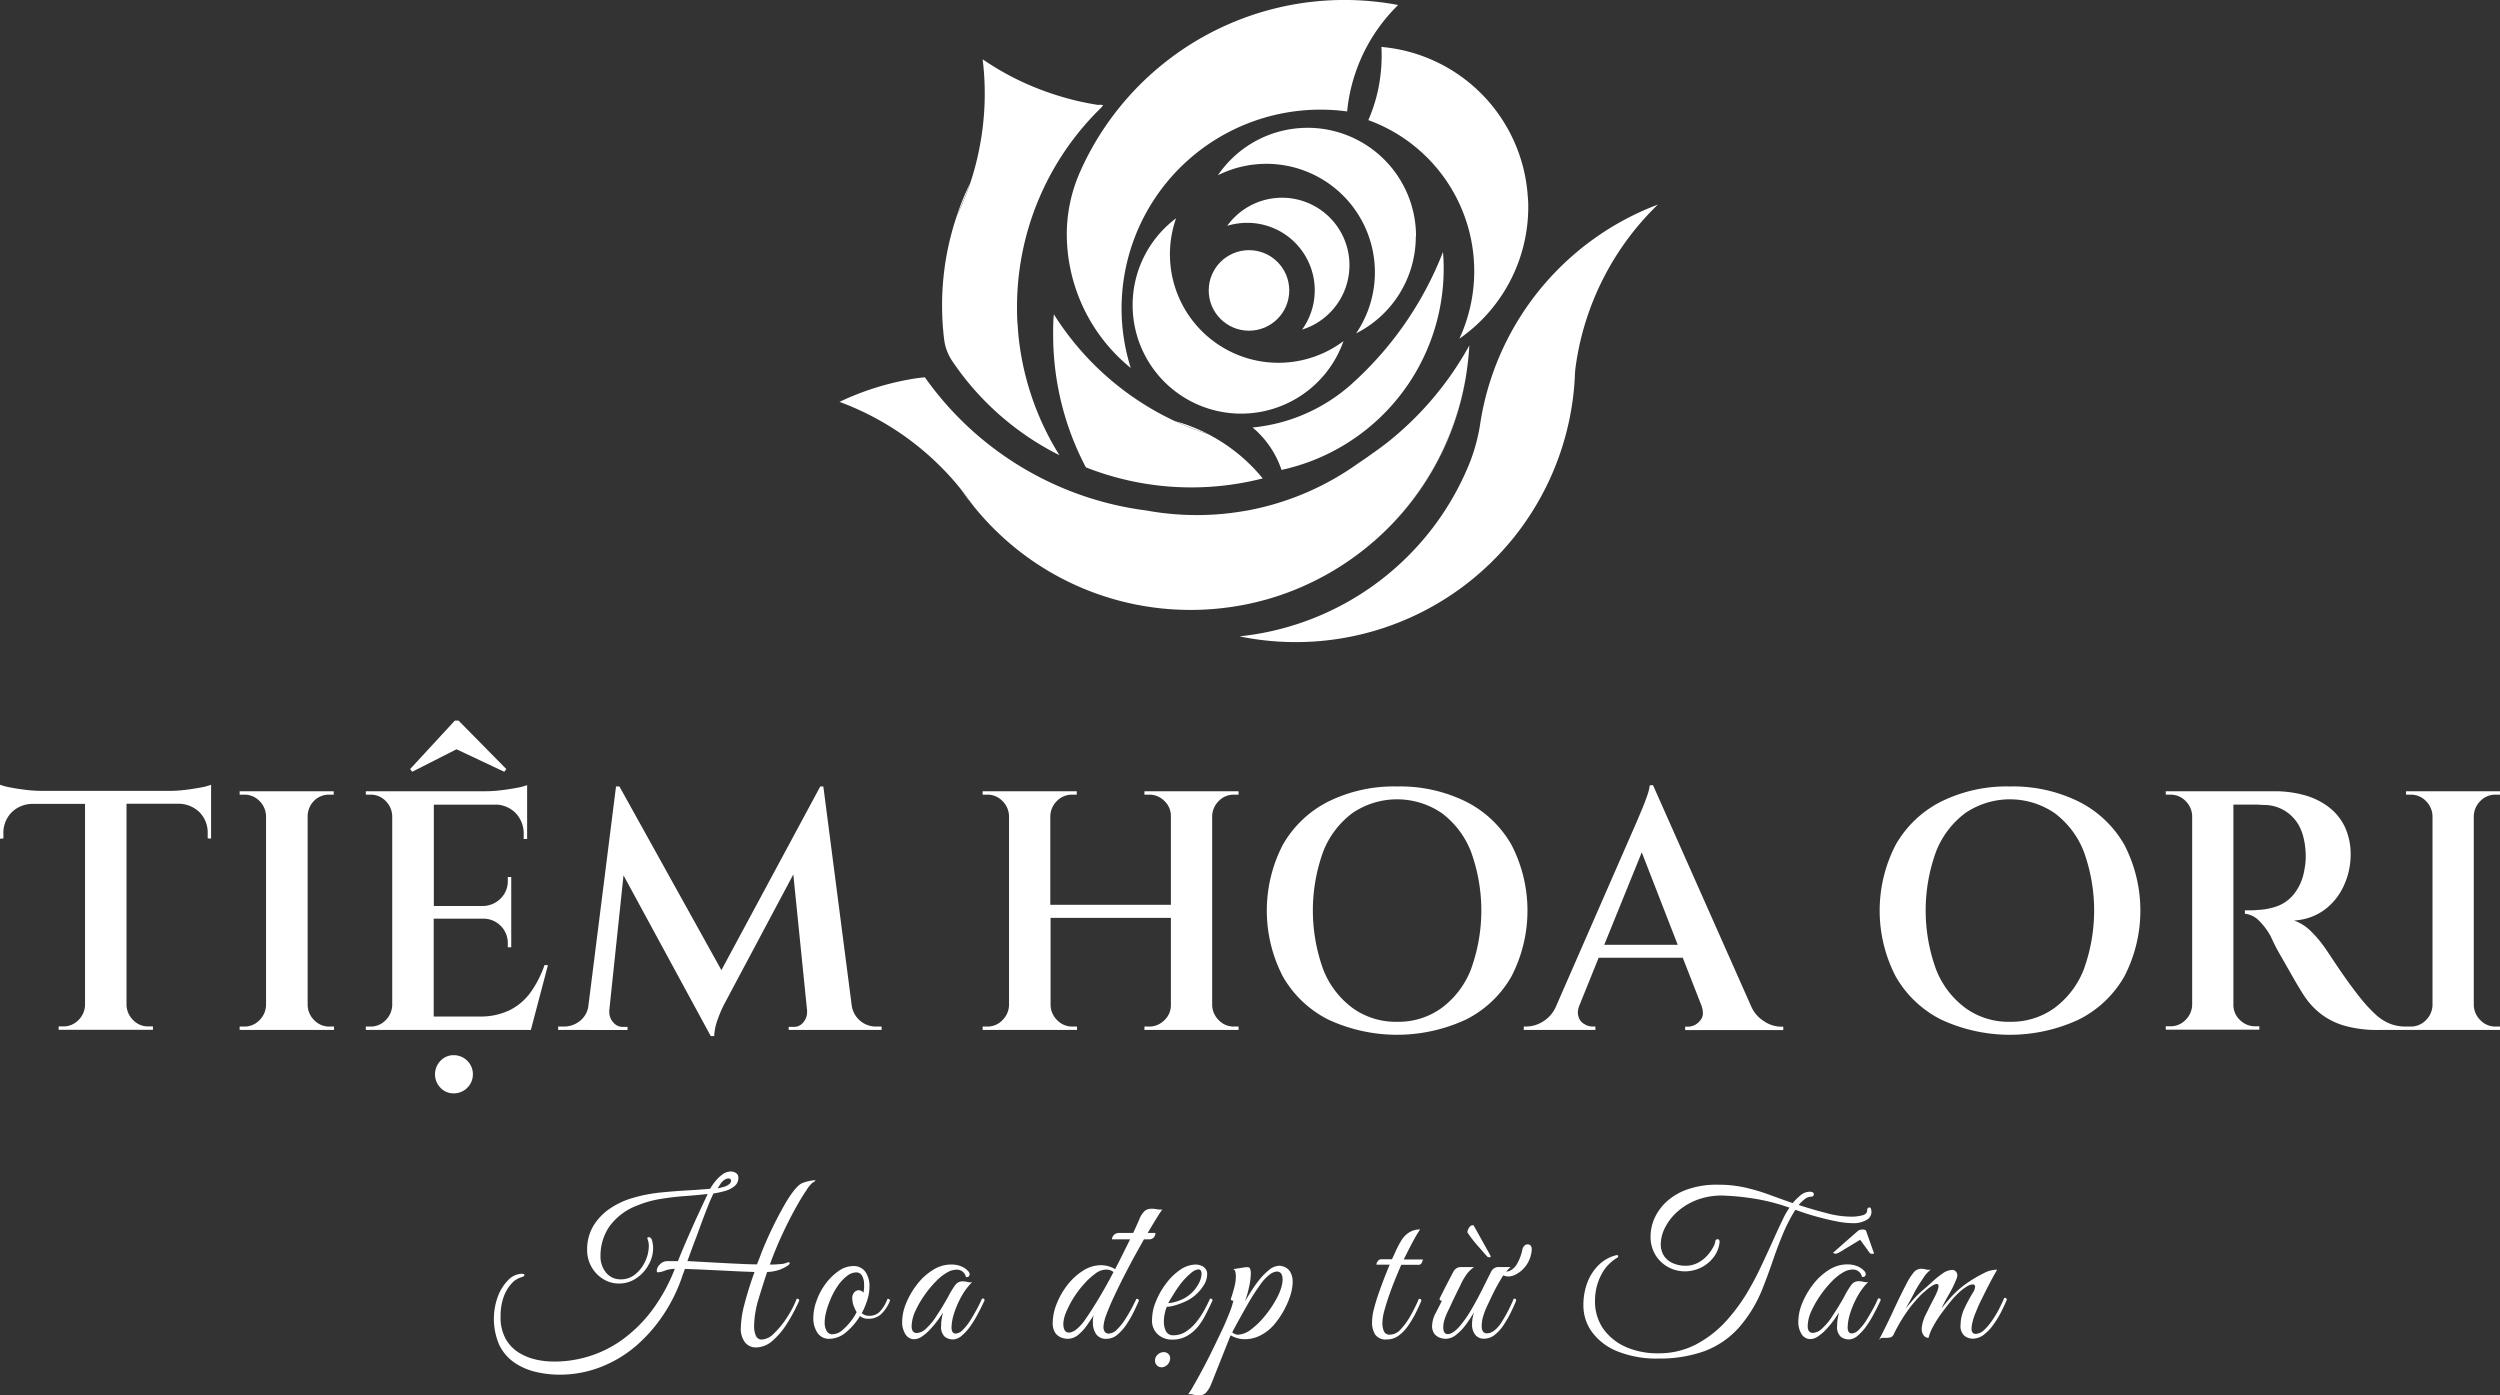 <svg xmlns="http://www.w3.org/2000/svg" viewBox="0 0 544.46 303.89"><rect x="0" y="0" width="544.46" height="303.89" fill="#333333" stroke="none"/><defs><style>.b7f70083-defa-442b-a782-929f2802a0a6{fill:#fff;}</style></defs><g id="e3321683-5381-4984-a6ed-fd4b7d8cfeb2" data-name="Layer 2"><g id="e178fa78-0da9-4b44-a4db-ba09759c6b8b" data-name="Layer 1"><circle class="b7f70083-defa-442b-a782-929f2802a0a6" cx="272.01" cy="63.25" r="8.77"></circle><path class="b7f70083-defa-442b-a782-929f2802a0a6" d="M293.89,57.79a14.7,14.7,0,0,1-10.32,14,14.69,14.69,0,0,0-11.93-23.26,15,15,0,0,0-4.37.65,14.69,14.69,0,0,1,26.62,8.58Z"></path><path class="b7f70083-defa-442b-a782-929f2802a0a6" d="M308.34,51.47a23.63,23.63,0,0,1-13,21.13,23.63,23.63,0,0,0-30.1-34.43,23.62,23.62,0,0,1,43.15,13.3Z"></path><path class="b7f70083-defa-442b-a782-929f2802a0a6" d="M292.59,74.29a23.63,23.63,0,1,1-36.46-26.75,23.63,23.63,0,0,0,36.46,26.75Z"></path><path class="b7f70083-defa-442b-a782-929f2802a0a6" d="M211.26,39.93a61,61,0,0,1-2.84,6.88A59.2,59.2,0,0,1,211.26,39.93Z"></path><path class="b7f70083-defa-442b-a782-929f2802a0a6" d="M361.07,44.54A60.62,60.62,0,0,0,343.13,80a16.61,16.61,0,0,0-.14,1.72c-.07,1.58-.2,3.15-.39,4.7a60.85,60.85,0,0,1-72.67,52.17,60.84,60.84,0,0,0,50.27-38.11,39.55,39.55,0,0,0,2.2-8.42,59.82,59.82,0,0,1,1.73-7.71,60.94,60.94,0,0,1,36.94-39.8Z"></path><path class="b7f70083-defa-442b-a782-929f2802a0a6" d="M212,110.19c-1-1.2-1.92-2.46-2.81-3.74C210.19,107.66,211.12,108.91,212,110.19Z"></path><path class="b7f70083-defa-442b-a782-929f2802a0a6" d="M240.25,22.88c-.13.17-.25.34-.36.5a60.56,60.56,0,0,0-18.4,43.55c0,1.09,0,2.18.09,3.26s.15,2.24.27,3.34a60.75,60.75,0,0,0,8.87,25.6,60.07,60.07,0,0,1-8.89-5.44,60.88,60.88,0,0,1-14.45-15.07A10.8,10.8,0,0,1,205.63,74v0a59.14,59.14,0,0,1-.46-7.45,60.59,60.59,0,0,1,3.25-19.66,61,61,0,0,0,2.84-6.88,59.08,59.08,0,0,0,2-7.55,61,61,0,0,0,1.2-12.09,59.3,59.3,0,0,0-.46-7.46,59.69,59.69,0,0,0,13.16,6.81l.85.31c.77.27,1.54.53,2.32.77l.16.05a59.14,59.14,0,0,0,8.66,2C239.54,22.79,239.9,22.83,240.25,22.88Z"></path><path class="b7f70083-defa-442b-a782-929f2802a0a6" d="M302.32,96.32a67.6,67.6,0,0,1-6.28,4.49"></path><path class="b7f70083-defa-442b-a782-929f2802a0a6" d="M319.25,82.18a60.47,60.47,0,0,1-14.38,30.11,61.34,61.34,0,0,1-5,5,61.29,61.29,0,0,0,19.37-35.11A.09.09,0,0,1,319.25,82.18Z"></path><path class="b7f70083-defa-442b-a782-929f2802a0a6" d="M320,75.23a64.31,64.31,0,0,1-.79,7,61.29,61.29,0,0,1-19.37,35.11c-.32.29-.64.58-1,.86l-1.07.9c-.26.22-.53.43-.8.64a60.47,60.47,0,0,1-13.18,7.94,57.93,57.93,0,0,1-7.24,2.66h0c-.41.13-.82.25-1.23.35a57.47,57.47,0,0,1-6.56,1.4,60.31,60.31,0,0,1-9.47.74A60.58,60.58,0,0,1,212,110.19c-.89-1.28-1.82-2.53-2.81-3.74a57.1,57.1,0,0,0-4.08-4.57,61,61,0,0,0-22.28-14.36,60.25,60.25,0,0,1,15.35-4.91l1.24-.21c.47-.07,1.2-.15,2-.23a69.94,69.94,0,0,0,48.19,29h0a60.44,60.44,0,0,0,11,1h.85a59.5,59.5,0,0,0,9.21-.83c.94-.14,1.86-.32,2.77-.52h0a60.35,60.35,0,0,0,22.47-10,67.6,67.6,0,0,0,6.28-4.49A70.28,70.28,0,0,0,320,75.23Z"></path><path class="b7f70083-defa-442b-a782-929f2802a0a6" d="M304.49,1.09a37.62,37.62,0,0,0-10.76,20.55c-.14.87-.26,1.75-.35,2.63a43.32,43.32,0,0,0-49.12,42.87,43.17,43.17,0,0,0,2,13,37.61,37.61,0,0,1-13.93-29.25v-.09a33.57,33.57,0,0,1,3-13.61,62.06,62.06,0,0,1,6.9-11.77A63,63,0,0,1,304.49,1.09Z"></path><path class="b7f70083-defa-442b-a782-929f2802a0a6" d="M275,104.19a62.57,62.57,0,0,1-38.51-2.41,60.75,60.75,0,0,1-3.87-9,62.05,62.05,0,0,1-3.26-19.9c0-1.48,0-3,.16-4.42a62.32,62.32,0,0,0,26.43,23.29,59.35,59.35,0,0,0,7.14,2.79A37.68,37.68,0,0,1,275,104.19Z"></path><path class="b7f70083-defa-442b-a782-929f2802a0a6" d="M263.06,94.51a59.35,59.35,0,0,1-7.14-2.79A37.14,37.14,0,0,1,263.06,94.51Z"></path><path class="b7f70083-defa-442b-a782-929f2802a0a6" d="M314.41,58.51a44.85,44.85,0,0,1-35.32,43.83,20.19,20.19,0,0,0-3.5-6.39,19.55,19.55,0,0,0-2.82-2.86h.12a37.74,37.74,0,0,0,21.62-9.59,75.32,75.32,0,0,0,19.75-28.62C314.36,56.07,314.41,57.29,314.41,58.51Z"></path><path class="b7f70083-defa-442b-a782-929f2802a0a6" d="M332.83,45.05a34.94,34.94,0,0,1-15,28.71A35,35,0,0,0,298,26.16a34.29,34.29,0,0,0,2.75-10.79q.15-1.56.15-3.15c0-.67,0-1.35-.06-2a35,35,0,0,1,31.88,32.51C332.81,43.49,332.83,44.27,332.83,45.05Z"></path><path class="b7f70083-defa-442b-a782-929f2802a0a6" d="M0,170.91a14.45,14.45,0,0,0,2.27.59c1,.2,2.14.37,3.37.52a28.57,28.57,0,0,0,3.42.22H36.91a28.33,28.33,0,0,0,3.46-.22c1.21-.15,2.34-.32,3.38-.52a11.77,11.77,0,0,0,2.22-.59v11.73l-.74-.07v-1a6.33,6.33,0,0,0-1.78-4.68,6.58,6.58,0,0,0-4.68-1.85H27.55v43.82a4.8,4.8,0,0,0,1.45,3.3,4.51,4.51,0,0,0,3.31,1.38h1v.74H12.77v-.74h1a4.51,4.51,0,0,0,3.31-1.38,4.79,4.79,0,0,0,1.44-3.3V175.07H7.2a6.54,6.54,0,0,0-4.67,1.85A6.33,6.33,0,0,0,.74,181.6v1l-.74.07Z"></path><path class="b7f70083-defa-442b-a782-929f2802a0a6" d="M52.19,224.31v-.74h1a4.51,4.51,0,0,0,3.31-1.38,4.79,4.79,0,0,0,1.44-3.3V177.74a4.81,4.81,0,0,0-1.44-3.31,4.54,4.54,0,0,0-3.31-1.37h-1v-.74H72.68v.74h-1a4.54,4.54,0,0,0-3.31,1.37A4.77,4.77,0,0,0,67,177.74v41.15a4.75,4.75,0,0,0,1.44,3.3,4.51,4.51,0,0,0,3.31,1.38h1v.74Z"></path><path class="b7f70083-defa-442b-a782-929f2802a0a6" d="M119.33,210.2l-3.72,14.11H79.67v-.74h1a4.51,4.51,0,0,0,3.31-1.38,4.79,4.79,0,0,0,1.44-3.3V177.74a4.81,4.81,0,0,0-1.44-3.31,4.54,4.54,0,0,0-3.31-1.37h-1v-.74h26.14a27.41,27.41,0,0,0,3.42-.23c1.18-.14,2.3-.32,3.34-.52a10.7,10.7,0,0,0,2.23-.59v11.74h-.75v-1a6.45,6.45,0,0,0-1.78-4.68,6.34,6.34,0,0,0-3.79-1.79h-14v22.06h10.69a5.5,5.5,0,0,0,3.86-1.63,5.25,5.25,0,0,0,1.56-3.86V191h.75v15.3h-.75v-.81a5.31,5.31,0,0,0-5.42-5.42H94.45v21.31h10a14.53,14.53,0,0,0,6.53-1.37,12.56,12.56,0,0,0,4.61-3.94,23.28,23.28,0,0,0,3-5.9ZM99.05,156.94h.82l10.4,10.55-.45.59-10.4-4.9-9.65,4.9-.45-.59Zm-.22,81.18a3.9,3.9,0,0,1-2.9-1.22,4.21,4.21,0,0,1,0-5.87,3.88,3.88,0,0,1,2.9-1.23,4.16,4.16,0,0,1,0,8.32Z"></path><path class="b7f70083-defa-442b-a782-929f2802a0a6" d="M132.69,220.07v.38a3.32,3.32,0,0,0,.86,2.19,2.59,2.59,0,0,0,2,1h1.12v.67H121.55v-.74h1.19a5.61,5.61,0,0,0,3.57-1.23,5,5,0,0,0,1.85-3.45l6-47.61h.74l22.21,40,21.53-40h.67l6.17,47.61a5.34,5.34,0,0,0,5.42,4.68H192v.74H171.76v-.67h1.12a2.57,2.57,0,0,0,2.08-1,3.42,3.42,0,0,0,.81-2.19v-.38l-3-29.63-15.15,28.45a27.46,27.46,0,0,0-1.34,3.19,11.68,11.68,0,0,0-.74,3.56h-.75l-19-35Z"></path><path class="b7f70083-defa-442b-a782-929f2802a0a6" d="M214,224.31v-.74h1a4.49,4.49,0,0,0,3.3-1.38,4.76,4.76,0,0,0,1.45-3.3V177.74a4.78,4.78,0,0,0-1.45-3.31,4.52,4.52,0,0,0-3.3-1.37h-1v-.74h20.5v.74h-1a4.54,4.54,0,0,0-3.31,1.37,4.78,4.78,0,0,0-1.45,3.31v19.31H255V177.74a4.47,4.47,0,0,0-1.42-3.31,4.64,4.64,0,0,0-3.34-1.37h-1v-.74h20.5v.74h-1a4.5,4.5,0,0,0-3.3,1.37,4.78,4.78,0,0,0-1.45,3.31v41.15a4.76,4.76,0,0,0,1.45,3.3,4.47,4.47,0,0,0,3.3,1.38h1v.74h-20.5v-.74h1a4.61,4.61,0,0,0,3.34-1.38,4.45,4.45,0,0,0,1.42-3.3v-19H228.8v19a4.76,4.76,0,0,0,1.45,3.3,4.51,4.51,0,0,0,3.31,1.38h1v.74Z"></path><path class="b7f70083-defa-442b-a782-929f2802a0a6" d="M304.26,171.28a32.35,32.35,0,0,1,15,3.3,23.61,23.61,0,0,1,9.91,9.4,31.19,31.19,0,0,1,0,28.67,23.53,23.53,0,0,1-9.91,9.39,35.57,35.57,0,0,1-30,0,23.63,23.63,0,0,1-9.88-9.39,31.19,31.19,0,0,1,0-28.67,23.71,23.71,0,0,1,9.88-9.4A32.27,32.27,0,0,1,304.26,171.28Zm0,51.25a16,16,0,0,0,9.69-3,19.07,19.07,0,0,0,6.39-8.39,37.51,37.51,0,0,0,0-25.7,19.12,19.12,0,0,0-6.39-8.39,17.29,17.29,0,0,0-19.38,0,19.12,19.12,0,0,0-6.39,8.39,37.66,37.66,0,0,0,0,25.7,19.07,19.07,0,0,0,6.39,8.39A16.08,16.08,0,0,0,304.26,222.53Z"></path><path class="b7f70083-defa-442b-a782-929f2802a0a6" d="M360,171l21.46,48.35a7.21,7.21,0,0,0,2.82,3.12,6.61,6.61,0,0,0,3.49,1.12h.6v.74H367v-.74h.67a3.31,3.31,0,0,0,2.53-1.27,2.31,2.31,0,0,0,.66-1.71,4.8,4.8,0,0,0-.29-1.56l-4.09-10.47H348.16L344,218.89a4.22,4.22,0,0,0-.37,1.63,3.48,3.48,0,0,0,.26,1.23A2.57,2.57,0,0,0,345,223a3.35,3.35,0,0,0,1.78.56h.67v.74h-15.6v-.74h.67a7,7,0,0,0,3.57-1.12,7.19,7.19,0,0,0,2.67-3L356,180c.09-.2.3-.68.63-1.45L357.7,176c.42-1,.78-2,1.08-2.86a10.87,10.87,0,0,0,.52-2.12Zm-2.45,14.63-8.17,20.13h16Z"></path><path class="b7f70083-defa-442b-a782-929f2802a0a6" d="M437.73,171.28a32.3,32.3,0,0,1,15,3.3,23.64,23.64,0,0,1,9.92,9.4,31.19,31.19,0,0,1,0,28.67,23.55,23.55,0,0,1-9.92,9.39,35.55,35.55,0,0,1-30,0,23.57,23.57,0,0,1-9.88-9.39,31.19,31.19,0,0,1,0-28.67,23.65,23.65,0,0,1,9.88-9.4A32.21,32.21,0,0,1,437.73,171.28Zm0,51.25a16.08,16.08,0,0,0,9.69-3,19.07,19.07,0,0,0,6.39-8.39,37.66,37.66,0,0,0,0-25.7,19.12,19.12,0,0,0-6.39-8.39,17.29,17.29,0,0,0-19.38,0,19.12,19.12,0,0,0-6.39,8.39,37.51,37.51,0,0,0,0,25.7,19.07,19.07,0,0,0,6.39,8.39A16,16,0,0,0,437.73,222.53Z"></path><path class="b7f70083-defa-442b-a782-929f2802a0a6" d="M495.36,172.32a24.28,24.28,0,0,1,6.35.81,15.73,15.73,0,0,1,5.31,2.53,11.9,11.9,0,0,1,3.61,4.34,14.19,14.19,0,0,1,1.3,6.28,15.87,15.87,0,0,1-1.42,6.46,13.44,13.44,0,0,1-4.15,5.31,12.36,12.36,0,0,1-6.76,2.42,9.83,9.83,0,0,1,3.82,2.48,24.28,24.28,0,0,1,3,3.61c.05.05.36.51.93,1.37s1.27,1.92,2.12,3.16,1.71,2.47,2.63,3.71,1.72,2.28,2.42,3.12a31.44,31.44,0,0,0,3,3.16,10.28,10.28,0,0,0,2.94,1.85,9.26,9.26,0,0,0,3.56.64v.74h-6.16a26,26,0,0,1-6.87-.82,15.64,15.64,0,0,1-5.24-2.45A16.07,16.07,0,0,1,501.9,217q-.45-.66-1.26-2c-.55-.91-1.14-1.94-1.79-3.08s-1.27-2.24-1.89-3.31-1.14-2-1.56-2.85-.7-1.44-.85-1.79a14.55,14.55,0,0,0-2.6-3.49,5.07,5.07,0,0,0-3.05-1.48v-.75l.71,0c.37,0,.65,0,.85,0a11.22,11.22,0,0,0,1.26-.08,14.21,14.21,0,0,0,4-.74,8.39,8.39,0,0,0,3.68-2.49,11.19,11.19,0,0,0,2.38-5.08c.09-.45.18-1,.26-1.53a13.16,13.16,0,0,0,.11-1.59V186c-.15-3.46-1-6.09-2.68-7.87a8.57,8.57,0,0,0-6.24-2.82c-.64,0-1.28-.08-1.93-.08l-1.56,0c-.69,0-1.8,0-3.34,0v43.6a4.44,4.44,0,0,0,1.41,3.3,4.63,4.63,0,0,0,3.34,1.38h.9v.74H471.67v-.74h1a4.5,4.5,0,0,0,3.3-1.38,4.76,4.76,0,0,0,1.45-3.3V177.74a4.78,4.78,0,0,0-1.45-3.31,4.53,4.53,0,0,0-3.3-1.37h-1v-.74Z"></path><path class="b7f70083-defa-442b-a782-929f2802a0a6" d="M524,224.31v-.74h1a4.51,4.51,0,0,0,3.31-1.38,4.76,4.76,0,0,0,1.45-3.3V177.74a4.78,4.78,0,0,0-1.45-3.31,4.54,4.54,0,0,0-3.31-1.37h-1v-.74h20.5v.74h-1a4.5,4.5,0,0,0-3.3,1.37,4.78,4.78,0,0,0-1.45,3.31v41.15a4.76,4.76,0,0,0,1.45,3.3,4.47,4.47,0,0,0,3.3,1.38h1v.74Z"></path><path class="b7f70083-defa-442b-a782-929f2802a0a6" d="M121.82,299.38a22.49,22.49,0,0,1-5.17-.61,13.91,13.91,0,0,1-4.6-2,9.94,9.94,0,0,1-3.27-3.77,14.18,14.18,0,0,1-.36-10.62,10,10,0,0,1,2.25-3.59,4.21,4.21,0,0,1,3-1.38q.54,0,.54.27c0,.18-.2.34-.59.46a4.48,4.48,0,0,0-2.18,1.37,8.4,8.4,0,0,0-1.74,2.91,12.26,12.26,0,0,0-.68,4.29,9.54,9.54,0,0,0,1.11,4.87,8.35,8.35,0,0,0,2.86,3,12.2,12.2,0,0,0,3.72,1.51,17.23,17.23,0,0,0,3.73.43A25.23,25.23,0,0,0,137,290.62a30.62,30.62,0,0,0,5.78-6.34,38.47,38.47,0,0,0,4.08-7.69l.09-.27a10.64,10.64,0,0,0-1.22.14,4.85,4.85,0,0,0-.94.27,5,5,0,0,1-1.49.36q-.27,0-.27-.36a2,2,0,0,1,.65-1.33,2.26,2.26,0,0,1,1.6-.75l1,0c.43,0,.89,0,1.37,0q.85-2.17,1.85-4.47t1.94-4.38c.63-1.38,1.19-2.58,1.67-3.61s.83-1.74,1-2.16c-1.65.18-3.37.34-5.14.47s-3.52.35-5.24.63a22.77,22.77,0,0,0-4.87,1.38,13.2,13.2,0,0,0-6.16,4.62,11.23,11.23,0,0,0-1.92,6.39,5.47,5.47,0,0,0,1.22,3.65,4,4,0,0,0,3.21,1.45,4.81,4.81,0,0,0,3.15-1.11,7.81,7.81,0,0,0,2.15-2.8,7.94,7.94,0,0,0,.79-3.36,3.63,3.63,0,0,0-.12-1,3.3,3.3,0,0,0-.2-.61c0-.21.09-.31.27-.31.39,0,.66.28.79.83a6.77,6.77,0,0,1,.2,1.65,7.26,7.26,0,0,1-1,3.56,8.15,8.15,0,0,1-2.66,2.91,6.61,6.61,0,0,1-3.81,1.15,6.38,6.38,0,0,1-3.45-1,7.24,7.24,0,0,1-2.51-2.64,7.34,7.34,0,0,1-.94-3.69,10,10,0,0,1,1.3-5.13,12.15,12.15,0,0,1,3.59-3.81,17.31,17.31,0,0,1,5.12-2.39,32.43,32.43,0,0,1,5.71-1.13q3-.31,5.82-.47c1.91-.11,3.66-.23,5.26-.38a10.66,10.66,0,0,1,1.15-1.67,7.68,7.68,0,0,1,1.55-1.47,3,3,0,0,1,1.76-.61,2,2,0,0,1,1.18.34,1.19,1.19,0,0,1,.49,1.06,2.23,2.23,0,0,1-.83,1.78,5.61,5.61,0,0,1-2.1,1.06,19.38,19.38,0,0,1-2.48.54,29,29,0,0,0-1.17,2.66c-.46,1.15-.95,2.42-1.47,3.82s-1,2.81-1.58,4.24l-1.47,4,3.59.2,4.22.23c1.44.08,2.82.14,4.13.2s2.38.09,3.22.09c.33-.84.68-1.71,1-2.61A85,85,0,0,1,171.08,262q2.35-3.93,3.75-4.38a9.79,9.79,0,0,1,2.48-.58q.27,0,.27.09t-.63.45a7,7,0,0,0-1.29,1.58c-.64.93-1.42,2.2-2.32,3.81s-1.85,3.47-2.84,5.57-1.94,4.39-2.84,6.86c.51,0,1,0,1.55-.05l1.2-.09a4.28,4.28,0,0,0,.83-.22,1.62,1.62,0,0,1,.52-.14.21.21,0,0,1,.23.23q0,.14-.36.45a8.42,8.42,0,0,1-1.85.95,9.39,9.39,0,0,1-2.71.49q-1,3-1.94,6.12a21.09,21.09,0,0,0-.9,5.79,5.06,5.06,0,0,0,.36,1.9,1.34,1.34,0,0,0,1.35.9,4,4,0,0,0,2.57-1.28,18.45,18.45,0,0,0,2.75-3.32,22.53,22.53,0,0,0,2.26-4.29c.36,0,.54.14.54.41a37.25,37.25,0,0,1-2.55,4.83,16.63,16.63,0,0,1-3.2,3.85,5.49,5.49,0,0,1-3.63,1.52,3,3,0,0,1-2.42-1.09,4.85,4.85,0,0,1-.92-3.2,22.16,22.16,0,0,1,.83-5.28c.56-2.13,1.27-4.42,2.15-6.86l-3.34-.13-4.2-.21-4.24-.2-3.38-.13c-.12.36-.24.7-.36,1s-.23.64-.32.91a35.23,35.23,0,0,1-3.77,7.71,33.5,33.5,0,0,1-5.77,6.77,26.49,26.49,0,0,1-7.67,4.8A24.51,24.51,0,0,1,121.82,299.38Zm34.47-40.57.78-.18.66-.18a2.83,2.83,0,0,0,1.15-.63,1,1,0,0,0,.34-.63q0-.54-.63-.54a1.58,1.58,0,0,0-.77.27,3.18,3.18,0,0,0-.9.9l-.34.52Z"></path><path class="b7f70083-defa-442b-a782-929f2802a0a6" d="M180.74,291.57a3,3,0,0,1-2.73-1.33,5.7,5.7,0,0,1-.88-3.23,10.61,10.61,0,0,1,.68-3.65,14,14,0,0,1,2-3.79,12.26,12.26,0,0,1,2.85-2.78,5.48,5.48,0,0,1,3.09-1.06,3.11,3.11,0,0,1,2.73,1.27,5.52,5.52,0,0,1,.88,3.2,9.81,9.81,0,0,1-.45,2.84,17.25,17.25,0,0,1-1.22,2.94,2.25,2.25,0,0,0,1.67.58,3.12,3.12,0,0,0,2.16-.81,8,8,0,0,0,1.76-2.89c.36,0,.54.14.54.41a8,8,0,0,1-2,3,4,4,0,0,1-2.82.93,2.52,2.52,0,0,1-1.71-.59,13.87,13.87,0,0,1-3,3.5A5.62,5.62,0,0,1,180.74,291.57Zm.63-1a3.29,3.29,0,0,0,2.08-.88,12.91,12.91,0,0,0,1.89-2,10.34,10.34,0,0,0,1.22-1.94,7.53,7.53,0,0,1-.84-2,7,7,0,0,1-.11-1,1.78,1.78,0,0,1,.45-1.31,1.3,1.3,0,0,1,.91-.45,1.36,1.36,0,0,1,1.08.54c.06-.33.1-.64.13-.93a7.86,7.86,0,0,0,0-.83,3.79,3.79,0,0,0-.43-1.92,1.44,1.44,0,0,0-1.33-.74,3.31,3.31,0,0,0-2,.81,9.53,9.53,0,0,0-2,2.17,15.7,15.7,0,0,0-1.6,3,18.77,18.77,0,0,0-.9,2.64,9.38,9.38,0,0,0-.32,2.28,3.48,3.48,0,0,0,.41,1.8A1.37,1.37,0,0,0,181.37,290.58Z"></path><path class="b7f70083-defa-442b-a782-929f2802a0a6" d="M207.58,291.71a3,3,0,0,1-1.82-.59,2.85,2.85,0,0,1-.79-2.39,8.45,8.45,0,0,1,.11-1.45c.07-.45.17-.93.29-1.44-.27.45-.64,1-1.12,1.67a22.06,22.06,0,0,1-1.61,1.94,10.4,10.4,0,0,1-1.8,1.58,3.15,3.15,0,0,1-1.74.63,2.19,2.19,0,0,1-1.89-1.06,4.85,4.85,0,0,1-.73-2.77,10.62,10.62,0,0,1,.86-4,17.19,17.19,0,0,1,2.35-4.06,12.81,12.81,0,0,1,3.43-3.16,7.43,7.43,0,0,1,4.06-1.22,5.72,5.72,0,0,1,2,.34,4.1,4.1,0,0,1,1.67,1.1,1,1,0,0,1,.32.72.58.58,0,0,1-.23.46.63.63,0,0,1-.58.09,2,2,0,0,0-2.12-1.58,4,4,0,0,0-1.76.49,10.75,10.75,0,0,0-2.6,2,22.74,22.74,0,0,0-2.57,3.11,20.83,20.83,0,0,0-2,3.5,8.12,8.12,0,0,0-.77,3.2c0,1,.38,1.49,1.13,1.49a3.11,3.11,0,0,0,2.05-1,13.06,13.06,0,0,0,2-2.36c.65-1,1.24-1.89,1.78-2.82s1-1.69,1.27-2.26a20.69,20.69,0,0,1,1.26-2,1.94,1.94,0,0,1,1.67-.81,3.74,3.74,0,0,1,1,.13,2.42,2.42,0,0,0,1,.05,14.22,14.22,0,0,0-2.37,3.2,20,20,0,0,0-1.56,3.63,10.72,10.72,0,0,0-.54,3c0,.91.3,1.36.91,1.36a2.33,2.33,0,0,0,1.55-.81,11.66,11.66,0,0,0,1.63-2.06c.52-.82,1-1.67,1.46-2.52s.82-1.61,1.09-2.24a1.4,1.4,0,0,1,.38.05c.1,0,.16.15.16.36a1.72,1.72,0,0,1-.16.38c-.08.14-.19.37-.34.7s-.57,1.13-1,1.94a23.39,23.39,0,0,1-1.49,2.46,10.94,10.94,0,0,1-1.85,2.1A3.15,3.15,0,0,1,207.58,291.71Z"></path><path class="b7f70083-defa-442b-a782-929f2802a0a6" d="M241,291.57a2.54,2.54,0,0,1-2.26-1,4.15,4.15,0,0,1-.72-2.43,8.13,8.13,0,0,1,0-.84,4.92,4.92,0,0,1,.18-.88c-.42.66-.91,1.39-1.46,2.19a10.53,10.53,0,0,1-1.9,2.08,3.63,3.63,0,0,1-2.37.88,4,4,0,0,1-1.33-.27,3,3,0,0,1-1.31-1,3.84,3.84,0,0,1-.56-2.26,11.17,11.17,0,0,1,.86-4.1,16.57,16.57,0,0,1,2.34-4.09,13.25,13.25,0,0,1,3.39-3.11,7.22,7.22,0,0,1,3.92-1.2,5.91,5.91,0,0,1,3.07.86q.68-1.26,1.44-2.82l1.54-3.09q.77-1.53,1.35-2.82c.39-.86.69-1.51.9-2a5,5,0,0,1,1.29-2,2.46,2.46,0,0,1,1.47-.43,6.49,6.49,0,0,1,1.1.11,4.45,4.45,0,0,0,1.2.07,13.11,13.11,0,0,0-1,1.49c-.54.84-1.2,1.93-2,3.27s-1.61,2.81-2.5,4.4-1.76,3.23-2.62,4.9-1.64,3.27-2.36,4.8-1.3,2.89-1.72,4.06a8.81,8.81,0,0,0-.63,2.66,1.89,1.89,0,0,0,.27,1,1,1,0,0,0,.9.43,2.63,2.63,0,0,0,1.76-.86A12.22,12.22,0,0,0,245,287.4c.55-.86,1.05-1.7,1.49-2.53s.76-1.5,1-2c.36,0,.54.14.54.41-.27.63-.63,1.41-1.08,2.35a24.62,24.62,0,0,1-1.58,2.75,10.66,10.66,0,0,1-2,2.28A3.61,3.61,0,0,1,241,291.57Zm-8.17-1.35a3,3,0,0,0,1.58-.7,9.77,9.77,0,0,0,2-2.24q1.26-1.8,2.89-4.51t3.2-5.73a2.25,2.25,0,0,0-.68-.4,2.89,2.89,0,0,0-1-.14,4,4,0,0,0-2.28.88,15.12,15.12,0,0,0-2.48,2.28,22.63,22.63,0,0,0-2.26,3,21.41,21.41,0,0,0-1.62,3.14,7.08,7.08,0,0,0-.61,2.59C231.63,289.62,232,290.22,232.85,290.22Zm9.34-20.31a1.46,1.46,0,0,1,1.4-1.39h8.07a1.56,1.56,0,0,1-.33.94,1.31,1.31,0,0,1-1.11.45Z"></path><path class="b7f70083-defa-442b-a782-929f2802a0a6" d="M255.23,291.75a4.61,4.61,0,0,1-3-1.08,4,4,0,0,1-1.33-3.3,10.43,10.43,0,0,1,.83-3.92,16.94,16.94,0,0,1,2.21-3.9,13.08,13.08,0,0,1,3.07-3,6,6,0,0,1,3.41-1.15,3.19,3.19,0,0,1,1.67.49,1.87,1.87,0,0,1,.81,1.72,4.74,4.74,0,0,1-.86,2.48,9.5,9.5,0,0,1-2.44,2.53,8.92,8.92,0,0,1-1.71.94,15.27,15.27,0,0,1-2.08.75,6.33,6.33,0,0,1-1.71.29,9.34,9.34,0,0,0-.43,1.45,8.67,8.67,0,0,0-.2,1.85,4.52,4.52,0,0,0,.45,2,1.7,1.7,0,0,0,1.67.9,4.9,4.9,0,0,0,2.77-.86,9.58,9.58,0,0,0,2.3-2.16,18.43,18.43,0,0,0,1.74-2.67c.48-.9.86-1.67,1.13-2.3.36,0,.54.14.54.41-.39.84-.83,1.76-1.33,2.75A16.32,16.32,0,0,1,261,288.8a8.87,8.87,0,0,1-2.44,2.12A6.46,6.46,0,0,1,255.23,291.75Zm-2.3,6a1.23,1.23,0,0,1-1-.43,1.44,1.44,0,0,1-.39-1,1.73,1.73,0,0,1,.59-1.31,1.89,1.89,0,0,1,1.31-.54,1.48,1.48,0,0,1,1,.38,1.28,1.28,0,0,1,.4,1,2,2,0,0,1-2,1.94Zm1.49-13.94a8.49,8.49,0,0,0,2.12-.47,7.75,7.75,0,0,0,4.51-3.79,4.88,4.88,0,0,0,.63-2.1q0-1-.72-1a2.84,2.84,0,0,0-1.49.72,15.35,15.35,0,0,0-2.35,2.43A24.3,24.3,0,0,0,255.5,282C255,282.8,254.63,283.42,254.42,283.81Z"></path><path class="b7f70083-defa-442b-a782-929f2802a0a6" d="M261,303.89a4,4,0,0,1-1.11-.16,2.62,2.62,0,0,0-1.15-.07,10.69,10.69,0,0,0,1-1.55q.76-1.29,1.8-3.21c.7-1.28,1.41-2.66,2.15-4.15s1.45-3,2.14-4.42,1.29-2.81,1.78-4.06a18.17,18.17,0,0,0,1-3,.87.87,0,0,1-.4-.09.27.27,0,0,1-.14-.32c.36-1.08.63-2,.81-2.77a9.3,9.3,0,0,0,.27-2.1,3.8,3.8,0,0,0-.13-1.08.61.61,0,0,0-.5-.5l2.26-.36.49-.07.41,0a.58.58,0,0,1,.56.29,2.88,2.88,0,0,1,.16,1.2,14.08,14.08,0,0,1-.38,2.86,22.69,22.69,0,0,1-.88,3.05l1.29-2.08a27.23,27.23,0,0,1,1.82-2.57,13.24,13.24,0,0,1,2.17-2.19,3.65,3.65,0,0,1,2.21-.88,2.64,2.64,0,0,1,.59.09A2.7,2.7,0,0,1,281,277a4.42,4.42,0,0,1,.52,2.18,10,10,0,0,1-.52,3,18.43,18.43,0,0,1-1.38,3.18,18.23,18.23,0,0,1-1.89,2.82,9.69,9.69,0,0,1-3,2.53,7.52,7.52,0,0,1-3.61.95,6,6,0,0,1-3.11-.86l-4.29,10.78a5.58,5.58,0,0,1-1.21,1.85A2.24,2.24,0,0,1,261,303.89Zm8.66-13.22a5,5,0,0,0,2.84-1.17,16.93,16.93,0,0,0,3.05-3,23.53,23.53,0,0,0,2.46-3.67,12.54,12.54,0,0,0,1-2.33,6.52,6.52,0,0,0,.32-1.82c0-1.18-.43-1.76-1.27-1.76a3,3,0,0,0-1.51.63,9.78,9.78,0,0,0-2.14,2.3,48.43,48.43,0,0,0-2.87,4.53q-1.56,2.73-3.18,5.76A1.79,1.79,0,0,0,269.62,290.67Z"></path><path class="b7f70083-defa-442b-a782-929f2802a0a6" d="M309.28,267.75c-.39.57-.83,1.29-1.31,2.16s-.92,1.72-1.33,2.53l-.93,1.85h4.16a2.09,2.09,0,0,1-.16.59,1,1,0,0,1-.61.58h-3.93c-.36.82-.77,1.79-1.24,2.94s-.92,2.33-1.35,3.56-.8,2.38-1.08,3.45a10.43,10.43,0,0,0-.43,2.6,4.27,4.27,0,0,0,.36,2,1.35,1.35,0,0,0,1.31.66,3.23,3.23,0,0,0,2.34-1.2,15.06,15.06,0,0,0,2.15-3,36.53,36.53,0,0,0,1.78-3.61c.36,0,.54.14.54.41-.33.81-.74,1.7-1.22,2.66a22.34,22.34,0,0,1-1.65,2.78,8.73,8.73,0,0,1-2.07,2.16,4.24,4.24,0,0,1-2.55.84,2.83,2.83,0,0,1-2.57-1.06,5,5,0,0,1-.68-2.73,12.11,12.11,0,0,1,.45-3c.3-1.16.67-2.35,1.11-3.59s.86-2.38,1.28-3.45.76-1.88,1-2.46h-2.89a1.25,1.25,0,0,1,.31-.76.89.89,0,0,1,.68-.41h2.39q.36-.72.84-1.8a18.58,18.58,0,0,1,1.28-2.4,5.08,5.08,0,0,1,1.74-1.71A4.4,4.4,0,0,1,309.28,267.75Z"></path><path class="b7f70083-defa-442b-a782-929f2802a0a6" d="M314.83,291.57a4,4,0,0,1-1.2-.22,2.69,2.69,0,0,1-1.22-.84,2.79,2.79,0,0,1-.52-1.83,6.21,6.21,0,0,1,.77-2.7c.51-1,1-1.93,1.36-2.71-.34,0-.5-.14-.5-.41,0-.09.16-.37.4-.85l.86-1.72,1-1.92c.32-.61.57-1.09.75-1.42a1.81,1.81,0,0,1,1.71-1H321a9.41,9.41,0,0,0-1.38,1.29,12.54,12.54,0,0,0-1.51,2.55c-.42.84-.79,1.58-1.1,2.23s-.64,1.3-.95,2-.58,1.22-.79,1.67a11.61,11.61,0,0,0-.77,2,5.8,5.8,0,0,0-.18,1.37c0,1,.33,1.49,1,1.49s1.6-.58,2.62-1.76a25.33,25.33,0,0,0,2.48-3.56q1.21-2.07,2.33-4.29c.73-1.47,1.39-2.79,2-4a1.8,1.8,0,0,1,1.76-1H329a9.92,9.92,0,0,0-2,2.44,42.11,42.11,0,0,0-2.23,4.15l-.81,1.71a16.15,16.15,0,0,0-.88,2.21,7.42,7.42,0,0,0-.39,2.35c0,1.05.38,1.58,1.13,1.58,1,0,2-.71,3-2.12a32,32,0,0,0,2.84-5.42,1.09,1.09,0,0,1,.43.05.69.69,0,0,1,.11.36c-.33.81-.73,1.69-1.19,2.64a24.54,24.54,0,0,1-1.58,2.73,9.1,9.1,0,0,1-1.94,2.12,3.75,3.75,0,0,1-2.33.81,2.35,2.35,0,0,1-1.85-.83,3.53,3.53,0,0,1-.72-2.37,8.59,8.59,0,0,1,.45-2.62,26,26,0,0,1-1.76,2.71,11.35,11.35,0,0,1-2.12,2.23A3.63,3.63,0,0,1,314.83,291.57ZM324,273.75c-.18-.18-.49-.5-.91-1s-.88-1-1.37-1.56-.94-1.12-1.33-1.64-.66-.93-.82-1.2a2.29,2.29,0,0,1,.66-1.33.83.83,0,0,1,.7-.16l3.74,6.72C324.63,273.82,324.41,273.87,324,273.75Zm4.6,4.24a2.72,2.72,0,0,1-1.69-.52c-.47-.34-.78-.58-.93-.7a.81.81,0,0,1,0-.38.22.22,0,0,1,.23-.2,2.52,2.52,0,0,0,2.41.65,3.56,3.56,0,0,0,1.81-1.67,10.32,10.32,0,0,0,1.1-2.95,1.67,1.67,0,0,1,.47-.93,1,1,0,0,1,.66-.29c.87,0,1.13.73.77,2.21a6.4,6.4,0,0,1-1.27,2.66,6.26,6.26,0,0,1-1.89,1.6A3.74,3.74,0,0,1,328.59,278Z"></path><path class="b7f70083-defa-442b-a782-929f2802a0a6" d="M361.16,294.73a17.48,17.48,0,0,0,8.17-1.92,23.88,23.88,0,0,0,6.7-5.23,39.49,39.49,0,0,0,5.26-7.42c1-1.75,1.86-3.52,2.7-5.33s1.63-3.51,2.35-5.12,1.37-3,1.94-4.17a15.7,15.7,0,0,1,1.44-2.53,44.79,44.79,0,0,0-5.7-1.6,52.6,52.6,0,0,0-8.06-1,15.16,15.16,0,0,0-6,.77,13.69,13.69,0,0,0-4.47,2.55,11.81,11.81,0,0,0-2.8,3.49,8.12,8.12,0,0,0-1,3.66,4.57,4.57,0,0,0,.77,2.73,4.49,4.49,0,0,0,2,1.55,6.85,6.85,0,0,0,2.55.5,5.76,5.76,0,0,0,2.84-.68,7.45,7.45,0,0,0,2.05-1.64,9.16,9.16,0,0,0,1.27-1.85,3.61,3.61,0,0,0,.43-1.29v-.05a.61.61,0,0,1,.45-.27c.3,0,.45.21.45.64a6.49,6.49,0,0,1-1.38,3.38,7.78,7.78,0,0,1-2.77,2.21,8,8,0,0,1-3.43.77,7.6,7.6,0,0,1-3.57-.9,7.37,7.37,0,0,1-2.79-2.62,7.55,7.55,0,0,1-1.09-4.15,9.67,9.67,0,0,1,.88-3.95,11.28,11.28,0,0,1,2.66-3.61,13.1,13.1,0,0,1,4.54-2.64,19.19,19.19,0,0,1,6.5-1,27,27,0,0,1,6.06.63,42.53,42.53,0,0,1,5.24,1.56q2.5.92,5.07,1.82a11.33,11.33,0,0,1,1.7-1.69,3.12,3.12,0,0,1,2-.79q.9,0,.9.54t-.63.54a2.28,2.28,0,0,0-1.4.57,7.79,7.79,0,0,0-1.26,1.24c2.13.69,4.17,1.29,6.11,1.78a20.62,20.62,0,0,0,5,.75,9.42,9.42,0,0,0,2.91-.32c.59-.21.88-.56.88-1a1,1,0,0,1,.11-.47.44.44,0,0,1,.43-.2c.15,0,.26.12.32.38a2.88,2.88,0,0,1,.09.61,2,2,0,0,1-1.15,1.76,5.59,5.59,0,0,1-2.87.67A19.3,19.3,0,0,1,400,266c-1.4-.27-2.88-.63-4.45-1.06s-3.08-.93-4.55-1.47a36.5,36.5,0,0,0-2.82,5.53q-1.16,2.82-2.12,5.66c-.65,1.9-1.34,3.76-2.06,5.6a29.1,29.1,0,0,1-5.37,8.95,19,19,0,0,1-7.46,5.06,28.86,28.86,0,0,1-10,1.6,22.68,22.68,0,0,1-8.84-1.54,12.74,12.74,0,0,1-5.57-4.17,9.77,9.77,0,0,1-1.92-5.89,13.73,13.73,0,0,1,.92-5.1,10.53,10.53,0,0,1,2.58-3.83,8.16,8.16,0,0,1,3.76-2c.21,0,.32.07.32.22a.41.41,0,0,1-.23.36,9.15,9.15,0,0,0-3.58,3.95,12,12,0,0,0-1.24,5.35,10.33,10.33,0,0,0,1.87,6.27,12,12,0,0,0,5,3.93A17.33,17.33,0,0,0,361.16,294.73Z"></path><path class="b7f70083-defa-442b-a782-929f2802a0a6" d="M402.72,291.71a3,3,0,0,1-1.83-.59,2.85,2.85,0,0,1-.79-2.39,9.59,9.59,0,0,1,.11-1.45q.12-.67.3-1.44c-.28.45-.65,1-1.13,1.67a21.92,21.92,0,0,1-1.6,1.94A10.83,10.83,0,0,1,396,291a3.12,3.12,0,0,1-1.74.63,2.19,2.19,0,0,1-1.89-1.06,4.85,4.85,0,0,1-.72-2.77,10.6,10.6,0,0,1,.85-4,17.54,17.54,0,0,1,2.35-4.06,13,13,0,0,1,3.43-3.16,7.46,7.46,0,0,1,4.06-1.22,5.82,5.82,0,0,1,2,.34,4.23,4.23,0,0,1,1.67,1.1,1,1,0,0,1,.31.72.57.57,0,0,1-.22.46.66.66,0,0,1-.59.09,2,2,0,0,0-2.12-1.58,4,4,0,0,0-1.76.49,10.94,10.94,0,0,0-2.6,2,23.49,23.49,0,0,0-2.57,3.11,21.56,21.56,0,0,0-2,3.5,8.12,8.12,0,0,0-.77,3.2c0,1,.38,1.49,1.13,1.49a3.09,3.09,0,0,0,2.05-1,12.68,12.68,0,0,0,2-2.36c.65-1,1.24-1.89,1.79-2.82s1-1.69,1.26-2.26a20.69,20.69,0,0,1,1.26-2,1.94,1.94,0,0,1,1.67-.81,3.74,3.74,0,0,1,1,.13,2.42,2.42,0,0,0,1,.05,14.22,14.22,0,0,0-2.37,3.2,19.88,19.88,0,0,0-1.55,3.63,10.72,10.72,0,0,0-.54,3c0,.91.3,1.36.9,1.36a2.33,2.33,0,0,0,1.55-.81,11.66,11.66,0,0,0,1.63-2.06c.52-.82,1-1.67,1.47-2.52s.81-1.61,1.08-2.24a1.35,1.35,0,0,1,.38.05c.11,0,.16.15.16.36a1.35,1.35,0,0,1-.16.38c-.07.14-.19.37-.34.7s-.57,1.13-1,1.94a23.39,23.39,0,0,1-1.49,2.46,10.94,10.94,0,0,1-1.85,2.1A3.14,3.14,0,0,1,402.72,291.71Zm5.14-18.64c-.36,0-.59-.07-.68-.22L405.11,270l-4.56,2.76-.38.18a1.07,1.07,0,0,1-.43.09c-.27,0-.44-.08-.5-.23L404.7,268a1.86,1.86,0,0,1,1-.22.93.93,0,0,1,.68.22l1.72,4.88a.12.12,0,0,0,0,.09C408.13,273,408,273.07,407.86,273.07Z"></path><path class="b7f70083-defa-442b-a782-929f2802a0a6" d="M409.21,291.8q1.68-3.21,3.16-6.43t3-6.12a12.36,12.36,0,0,1,1.52-2.27,2.11,2.11,0,0,1,1.64-.66,3.11,3.11,0,0,1,.77.11,2.84,2.84,0,0,0,.81.12,1.37,1.37,0,0,0,.41-.05,6.33,6.33,0,0,0-1.63,1.78c-.66,1-1.34,2-2,3.27S415.57,284,415,285c.57-.69,1.17-1.38,1.79-2.08a19.3,19.3,0,0,1,2.05-2c.66-.57,1.36-1.2,2.1-1.87a17.29,17.29,0,0,1,2.18-1.74,3.62,3.62,0,0,1,1.9-.72,1.23,1.23,0,0,1,.41,0,1.21,1.21,0,0,1,.85,1.17,2.33,2.33,0,0,1-.22.82,22.29,22.29,0,0,1-1.51,3.13c-.62,1.07-1.2,2.15-1.74,3.23.45-.54,1-1.2,1.69-2a21.15,21.15,0,0,1,2.05-2.07,20.73,20.73,0,0,1,2.53-1.9,28.31,28.31,0,0,1,3-1.71,6,6,0,0,1,2.39-.72,1.71,1.71,0,0,1,.46,0q-1,1.76-1.74,3.18c-.5.95-1,2-1.51,3s-1,2.09-1.38,3.06a12.35,12.35,0,0,0-.79,2.46,4.82,4.82,0,0,0-.13,1.09,1.21,1.21,0,0,0,.27.94.89.89,0,0,0,.58.23,2.75,2.75,0,0,0,1.79-.77,11.42,11.42,0,0,0,1.73-2,21.69,21.69,0,0,0,1.56-2.55c.46-.9.86-1.74,1.19-2.53.37,0,.55.14.55.41-.34.81-.75,1.71-1.24,2.68a21.06,21.06,0,0,1-1.7,2.78,10.18,10.18,0,0,1-2.07,2.16,3.91,3.91,0,0,1-2.44.86,2.91,2.91,0,0,1-1.78-.63,2.78,2.78,0,0,1-.84-2.35,8.68,8.68,0,0,1,.88-3.7,36.42,36.42,0,0,1,1.83-3.38,2.66,2.66,0,0,0,.45-1.22.48.48,0,0,0-.54-.54,2.8,2.8,0,0,0-1.24.45,10.74,10.74,0,0,0-2,1.58,19.18,19.18,0,0,0-1.69,1.87c-.65.8-1.31,1.67-2,2.6a25.52,25.52,0,0,0-1.71,2.75,9.59,9.59,0,0,0-.95,2.39,1.28,1.28,0,0,1-1.08-.56,2.23,2.23,0,0,1-.41-1.33v-.28a1.32,1.32,0,0,1,.05-.31,8.08,8.08,0,0,1,.72-2.37c.33-.65.71-1.41,1.13-2.28l.72-1.37c.27-.53.51-1,.72-1.54a3.33,3.33,0,0,0,.32-1.24q0-.45-.36-.45a2.2,2.2,0,0,0-1.06.41,9.26,9.26,0,0,0-1.24.92l-.91.79a32.13,32.13,0,0,0-2.73,3.11,35.91,35.91,0,0,0-3.49,5.78,1.17,1.17,0,0,1-.64.61,4.28,4.28,0,0,1-1.12.11l-.84,0A2,2,0,0,0,409.21,291.8Z"></path></g></g></svg>